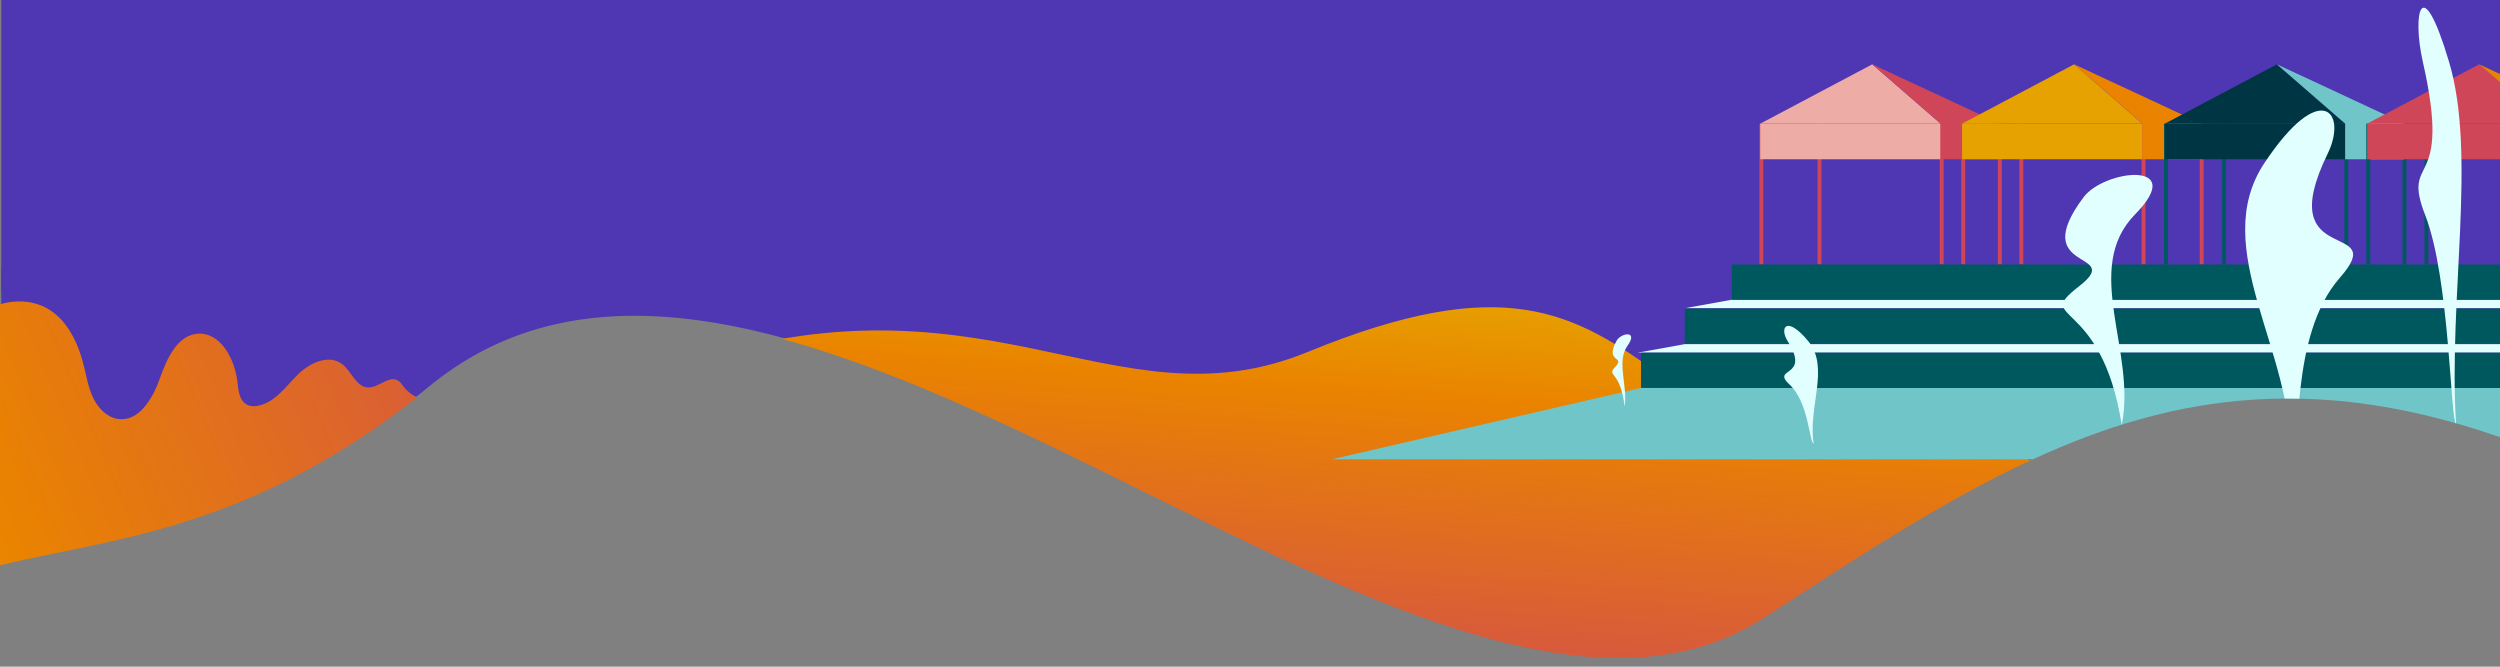 <svg xmlns="http://www.w3.org/2000/svg" xmlns:xlink="http://www.w3.org/1999/xlink" width="1920" height="512" viewBox="0 0 1920 512">
  <rect x="0" y="0" width="1920" height="512" fill="#808080" stroke="none"/>
  <defs>
    <linearGradient id="linear-gradient" x1="0.5" y1="1" x2="0.5" gradientUnits="objectBoundingBox">
      <stop offset="0" stop-color="#e6a200"/>
      <stop offset="0.232" stop-color="#ea8300"/>
      <stop offset="1" stop-color="#cf4659"/>
    </linearGradient>
    <clipPath id="clip-path">
      <rect id="Rectangle_550" data-name="Rectangle 550" width="1920" height="512" transform="translate(0 1642)" fill="none" stroke="#707070" stroke-width="1"/>
    </clipPath>
    <clipPath id="clip-path-2">
      <path id="Subtraction_13" data-name="Subtraction 13" d="M0,663.479V0H2104V467.291c-12.635-4.937-25.271-9.459-37.558-13.437-12.121-3.926-24.256-7.437-36.065-10.436-11.643-2.958-23.316-5.505-34.7-7.573-11.207-2.035-22.464-3.667-33.46-4.848l-1.983-.209a428.137,428.137,0,0,0-43.6-2.261,410.422,410.422,0,0,0-52.173,3.338,428.307,428.307,0,0,0-50.093,9.561c-31.109,7.859-62.651,19.331-96.428,35.07-15.293,7.126-30.854,15.025-47.574,24.15-15.006,8.188-30.7,17.233-47.976,27.653-32.262,19.457-64.985,40.655-99.63,63.1l-.2.129-8.394,5.436a185.652,185.652,0,0,1-25.918,14,189.854,189.854,0,0,1-27.333,9.6,209.784,209.784,0,0,1-28.648,5.525,246.221,246.221,0,0,1-29.868,1.772,312.277,312.277,0,0,1-40.815-2.823,425.323,425.323,0,0,1-42.539-7.994c-13.942-3.326-28.763-7.513-44.05-12.442-14.3-4.611-29.555-10.051-45.349-16.169-14.726-5.7-29.915-11.977-46.437-19.176-14.736-6.419-30.212-13.439-47.313-21.459-31.8-14.916-64.646-31.167-96.406-46.884l-2.946-1.458-5.1-2.525c-33.72-16.681-66.692-32.91-99.375-48.074-36.946-17.144-69.143-30.862-98.428-41.939-16.733-6.33-32.982-11.966-48.295-16.75-16.358-5.112-32.3-9.458-47.38-12.915-15.939-3.655-31.5-6.451-46.24-8.311a360.249,360.249,0,0,0-44.875-2.941,286.952,286.952,0,0,0-41.881,2.984,244.661,244.661,0,0,0-40.186,9.414,228.958,228.958,0,0,0-38.29,16.538,239.542,239.542,0,0,0-36.2,24.358c-13.8,11.209-27.827,21.755-41.692,31.347-13.124,9.079-26.518,17.588-39.81,25.289-12.477,7.229-25.264,13.978-38.007,20.058-11.828,5.644-24.036,10.91-36.285,15.654a586.188,586.188,0,0,1-67.716,21.4c-21.554,5.485-42,9.662-61.778,13.7l-.013,0c-20.291,4.146-39.457,8.062-57.9,13-9.883,2.646-18.74,5.364-27.077,8.31a256.549,256.549,0,0,0-25.937,10.709,212.543,212.543,0,0,0-48.8,32.193,240.821,240.821,0,0,0-23.035,23.274A302.8,302.8,0,0,0,0,663.476Z" fill="#fff" stroke="#707070" stroke-width="1"/>
    </clipPath>
    <linearGradient id="linear-gradient-2" y1="0" y2="1" xlink:href="#linear-gradient"/>
    <clipPath id="clip-path-3">
      <rect id="Rectangle_120" data-name="Rectangle 120" width="1168.03" height="346.838" fill="none"/>
    </clipPath>
    <clipPath id="clip-path-4">
      <path id="Path_22" data-name="Path 22" d="M168.724,572.07c-.092,0-.174,0-.247,0-11.824-.3-23.992-7.529-26.893-18.707-2.724-10.474-9.942-3.124-6.895-13.517,3.774-12.871,1.233-31.067-17.164-29.69a26.544,26.544,0,0,0-5.731,1.159c-28.636,8.7-50.13-1.379-75.346-18.008-8.906-5.873-15.711-14.323-21.391-23.226C6.9,457.294.685,442.918.048,427.875Q0,426.832,0,425.785v-.405c.053-14.272,5.669-28.848,17.016-37.795,14.116-11.127,34.112-11.83,52.021-8.941,8.51,1.374,17.013,3.445,25.623,3s17.631-3.927,22.037-11.15c8.387-13.758-3.8-30.542-15.761-41.512s-25.762-25.466-20.472-40.619c5.75-16.484,29.242-18.5,46.3-13.327,6.935,2.1,15.3,4.681,20.273-1.87a12.708,12.708,0,0,0,2.045-4.44c3.542-13.237-4.6-25.87-9.678-38.356-4.866-11.974-5.519-28.476,5.953-34.866,7.869-4.382,19.9-2.952,23.968-10.842,3.848-7.466-2.585-18.957,4.452-23.723,1.761-1.191,3.963-1.525,6.028-2.08,17.4-4.665,25.158-24.964,24.818-42.553S198.6,81.276,200.645,63.8c2.534-21.6,16.451-40.181,29.3-57.794A17.482,17.482,0,0,1,235.9.761,17.24,17.24,0,0,1,237.536,0c3.475,107.156,60.876,212.664,61.093,318.719v1.2a262.872,262.872,0,0,1-3.492,42.872C283.779,430.808,231.1,499.821,217.931,568.11c-4.091,1.213-43.383,3.954-49.135,3.961Z" fill="url(#linear-gradient)"/>
    </clipPath>
  </defs>
  <g id="Mask_Group_43" data-name="Mask Group 43" transform="translate(0 -1642)" clip-path="url(#clip-path)">
    <g id="Group_359" data-name="Group 359" transform="translate(-98.321 693.119)">
      <g id="Group_348" data-name="Group 348" transform="translate(99.321 320.01)">
        <path id="Subtraction_1" data-name="Subtraction 1" d="M677.128,0h-.021a246.186,246.186,0,0,0-29.868,1.772A209.749,209.749,0,0,0,618.589,7.3a189.81,189.81,0,0,0-27.333,9.6,185.649,185.649,0,0,0-25.918,14l-7.079,4.585-1.477.956-.041.026C522.1,58.9,489.388,80.093,457.142,99.54c-17.279,10.421-32.974,19.467-47.981,27.657-16.719,9.124-32.283,17.025-47.581,24.154-33.781,15.742-65.327,27.215-96.439,35.077a428.475,428.475,0,0,1-50.1,9.562,410.423,410.423,0,0,1-52.173,3.339,428.1,428.1,0,0,1-43.6-2.262l-1.986-.209A482.984,482.984,0,0,1,60.5,187.2,587.579,587.579,0,0,1,0,169.615V298.524H1919V71.5c-14.335,3.444-28.992,6.439-44.51,9.61-19.778,4.042-40.229,8.221-61.778,13.705a586.163,586.163,0,0,0-67.716,21.4c-12.25,4.744-24.457,10.01-36.283,15.654-12.742,6.08-25.53,12.829-38.006,20.058-13.284,7.7-26.678,16.205-39.809,25.289-13.866,9.592-27.893,20.139-41.691,31.346a239.553,239.553,0,0,1-36.2,24.355,229.069,229.069,0,0,1-38.295,16.539,244.779,244.779,0,0,1-40.189,9.415,286.873,286.873,0,0,1-41.877,2.985,360.362,360.362,0,0,1-44.875-2.941c-14.744-1.86-30.3-4.657-46.24-8.311-15.081-3.458-31.022-7.8-47.379-12.914-15.312-4.785-31.56-10.42-48.293-16.75-29.29-11.08-61.486-24.8-98.426-41.939-32.662-15.155-65.646-31.389-99.379-48.076l-8.037-3.977-.01-.005c-31.764-15.718-64.608-31.972-96.39-46.877-17.1-8.019-32.573-15.038-47.311-21.459-16.523-7.2-31.713-13.472-46.435-19.176-15.791-6.118-31.048-11.559-45.348-16.171-15.282-4.929-30.1-9.116-44.049-12.444a425.317,425.317,0,0,0-42.537-8A312.24,312.24,0,0,0,677.128,0Z" transform="translate(1919 1133.247) rotate(180)" fill="#4f36b2"/>
        <path id="Subtraction_1-2" data-name="Subtraction 1" d="M533.2,0c-6.724,0-13.426.322-19.921.954a192.587,192.587,0,0,0-19.612,2.928,184.675,184.675,0,0,0-38.239,12.21L447.7,19.519l-1.623.72C414.061,34.45,383.821,47.872,354.04,60.29c-33.511,13.973-61.3,24.526-87.448,33.211-30.571,10.154-58.474,17.564-85.3,22.654-14.414,2.734-28.75,4.823-42.61,6.206-14.441,1.441-28.905,2.172-42.991,2.172a411.166,411.166,0,0,1-47.25-2.725A419.676,419.676,0,0,1,0,113.24V852.962H1919V224.943a222.979,222.979,0,0,1-21.12,13.35,211.779,211.779,0,0,1-21.227,10.27,232.475,232.475,0,0,1-43.233,13.087c-29.321,6.005-60.157,7.379-92.8,8.833h-.022c-20.162.9-41.01,1.827-63.144,3.872a586.242,586.242,0,0,0-70.233,10.546c-12.838,2.768-25.72,6.061-38.287,9.786-13.535,4.012-27.221,8.677-40.678,13.866-14.328,5.526-28.888,11.834-43.275,18.75-15.195,7.3-30.7,15.527-46.082,24.439a242.627,242.627,0,0,1-28.963,14.32,228.572,228.572,0,0,1-59.312,15.6,246.539,246.539,0,0,1-30.265,1.844c-7.906,0-16.048-.37-24.2-1.1-7.972-.714-16.183-1.793-24.406-3.206a375.327,375.327,0,0,1-49.361-12.171,513.536,513.536,0,0,1-49.972-18.912c-16.065-7.007-33.035-15.26-50.439-24.53-16.257-8.659-32.861-18.153-50.76-29.025-16.042-9.743-32.7-20.34-50.937-32.4-33.774-22.332-67.438-46.049-101.826-70.412l-9.16-6.492-.011-.008c-32.389-22.957-65.881-46.7-98.368-68.452-17.471-11.7-33.316-21.944-48.44-31.317-16.954-10.506-32.576-19.657-47.76-27.976-16.293-8.926-32.087-16.862-46.944-23.586A475.074,475.074,0,0,0,621.78,15.777a333.1,333.1,0,0,0-44.9-11.657c-7.435-1.353-14.837-2.385-22-3.067C547.555.355,540.261,0,533.2,0h0Z" transform="translate(0 0)" fill="#4f36b2"/>
      </g>
    </g>
    <g id="Mask_Group_34" data-name="Mask Group 34" transform="translate(-159.498 1519.521)" clip-path="url(#clip-path-2)">
      <path id="Path_553" data-name="Path 553" d="M0,93.456C237.042-11.808,346.124,116.682,491.977,44.542s201.854-45.119,273.629,0,173.86-40,260.2,27.647,160.88,8.357,226.25,64.924S1318,246.067,1318,246.067L805.459,352.289,144.671,289.55Z" transform="matrix(0.998, 0.07, -0.07, 0.998, 675.874, 313.912)" fill="url(#linear-gradient-2)"/>
      <g id="Group_366" data-name="Group 366" transform="translate(1182.468 128.373)" style="isolation: isolate">
        <path id="Line_182" data-name="Line 182" d="M1.5,108.168h-3V0h3Z" transform="translate(329.749 89.029)" fill="#cf4659"/>
        <path id="Line_183" data-name="Line 183" d="M1.5,108.168h-3V0h3Z" transform="translate(468.227 89.029)" fill="#cf4659"/>
        <path id="Line_184" data-name="Line 184" d="M1.5,108.168h-3V0h3Z" transform="translate(374.403 89.029)" fill="#cf4659"/>
        <path id="Line_185" data-name="Line 185" d="M1.5,108.168h-3V0h3Z" transform="translate(512.881 89.029)" fill="#cf4659"/>
        <rect id="Rectangle_113" data-name="Rectangle 113" width="138.478" height="27.344" transform="translate(328.885 89.073)" fill="#edaca6"/>
        <path id="Path_87" data-name="Path 87" d="M655.5,132.267l86.047-45.581,52.431,45.581Z" transform="translate(-326.615 -43.193)" fill="#edaca6"/>
        <path id="Path_88" data-name="Path 88" d="M827,86.686l52.431,45.537v27.389h45.407V132.266Z" transform="translate(-412.068 -43.193)" fill="#cf4659"/>
        <path id="Line_186" data-name="Line 186" d="M1.5,108.168h-3V0h3Z" transform="translate(484.784 89.029)" fill="#cf4659"/>
        <path id="Line_187" data-name="Line 187" d="M1.5,108.168h-3V0h3Z" transform="translate(623.262 89.029)" fill="#cf4659"/>
        <path id="Line_188" data-name="Line 188" d="M1.5,108.168h-3V0h3Z" transform="translate(529.438 89.029)" fill="#cf4659"/>
        <path id="Line_189" data-name="Line 189" d="M1.5,108.168h-3V0h3Z" transform="translate(667.916 89.029)" fill="#cf4659"/>
        <rect id="Rectangle_114" data-name="Rectangle 114" width="138.478" height="27.344" transform="translate(483.92 89.073)" fill="#e6a200"/>
        <path id="Path_89" data-name="Path 89" d="M964.5,132.267l86.047-45.581,52.431,45.581Z" transform="translate(-480.58 -43.193)" fill="#e6a200"/>
        <path id="Path_90" data-name="Path 90" d="M1136,86.686l52.431,45.537v27.389h45.407V132.266Z" transform="translate(-566.033 -43.193)" fill="#ea8300"/>
        <path id="Line_190" data-name="Line 190" d="M1.5,108.168h-3V0h3Z" transform="translate(640.501 89.029)" fill="#00585f"/>
        <path id="Line_191" data-name="Line 191" d="M1.5,108.168h-3V0h3Z" transform="translate(778.979 89.029)" fill="#00585f"/>
        <path id="Line_192" data-name="Line 192" d="M1.5,108.168h-3V0h3Z" transform="translate(685.155 89.029)" fill="#00585f"/>
        <path id="Line_193" data-name="Line 193" d="M1.5,108.168h-3V0h3Z" transform="translate(823.633 89.029)" fill="#00585f"/>
        <rect id="Rectangle_115" data-name="Rectangle 115" width="138.478" height="27.344" transform="translate(639.637 89.073)" fill="#003643"/>
        <path id="Path_91" data-name="Path 91" d="M1274.86,132.267l86.047-45.581,52.431,45.581Z" transform="translate(-635.223 -43.193)" fill="#003643"/>
        <path id="Path_92" data-name="Path 92" d="M1446.36,86.686l52.431,45.537v27.389H1544.2V132.266Z" transform="translate(-720.676 -43.193)" fill="#70c5c9"/>
        <path id="Line_194" data-name="Line 194" d="M1.5,108.168h-3V0h3Z" transform="translate(795.857 89.029)" fill="#00585f"/>
        <path id="Line_195" data-name="Line 195" d="M1.5,108.168h-3V0h3Z" transform="translate(934.335 89.029)" fill="#00585f"/>
        <path id="Line_196" data-name="Line 196" d="M1.5,108.168h-3V0h3Z" transform="translate(840.511 89.029)" fill="#00585f"/>
        <path id="Line_197" data-name="Line 197" d="M1.5,108.168h-3V0h3Z" transform="translate(978.989 89.029)" fill="#00585f"/>
        <rect id="Rectangle_116" data-name="Rectangle 116" width="138.478" height="27.344" transform="translate(794.993 89.073)" fill="#cf4659"/>
        <path id="Path_93" data-name="Path 93" d="M1584.5,132.267l86.047-45.581,52.431,45.581Z" transform="translate(-789.507 -43.193)" fill="#cf4659"/>
        <path id="Path_94" data-name="Path 94" d="M1756,86.686l52.431,45.537v27.389h45.407V132.266Z" transform="translate(-874.96 -43.193)" fill="#ea8300"/>
        <path id="Path_95" data-name="Path 95" d="M576.125,447.033,540,453.556h860.971l36.125-6.523Z" transform="translate(-269.065 -222.743)" fill="#e1ffff"/>
        <path id="Path_96" data-name="Path 96" d="M504.125,515.033,468,521.555h860.971l36.125-6.523Z" transform="translate(-233.19 -256.625)" fill="#e1ffff"/>
        <path id="Path_97" data-name="Path 97" d="M237.319,582.033,0,636.847H860.971l237.318-54.814Z" transform="translate(0 -290.009)" fill="#70c5c9"/>
        <rect id="Rectangle_117" data-name="Rectangle 117" width="860.971" height="27.094" transform="translate(237.319 264.93)" fill="#00585f"/>
        <rect id="Rectangle_118" data-name="Rectangle 118" width="860.971" height="27.094" transform="translate(270.935 231.063)" fill="#00585f"/>
        <rect id="Rectangle_119" data-name="Rectangle 119" width="860.971" height="27.094" transform="translate(307.06 197.197)" fill="#00585f"/>
        <g id="Group_68" data-name="Group 68" transform="translate(0 0)">
          <g id="Group_67" data-name="Group 67" clip-path="url(#clip-path-3)">
            <path id="Path_98" data-name="Path 98" d="M1432.314,422.836c3.2-79.7-63.063-159.723-19.835-224.9s64.392-39.45,48.6-7.138c-43.674,89.333,49.219,49.758,9.457,95.058s-27.943,132.886-38.218,136.978" transform="translate(-696.475 -78.471)" fill="#e1ffff"/>
            <path id="Path_99" data-name="Path 99" d="M1691.9,319.785c-6.046-96.718,16.065-206.293-5.355-278.1s-28.472-36.613-20.139,0c23.04,101.224-17,69.569,1.828,117.739s19.254,157.212,23.666,160.365" transform="translate(-828.621 -0.001)" fill="#e1ffff"/>
            <path id="Path_100" data-name="Path 100" d="M714.893,577.51c-4.743-27.365,12.6-58.367-4.2-78.684s-22.337-10.359-15.8,0c18.075,28.639-13.338,19.683,1.434,33.312s15.1,44.481,18.566,45.373" transform="translate(-344.912 -242.674)" fill="#e1ffff"/>
            <path id="Path_101" data-name="Path 101" d="M1164.082,447.982c11.568-56.222-30.74-119.919,10.246-161.663s-23.581-34.5-39.527-13.212c-44.087,58.842,32.531,40.441-3.5,68.442s16.988,6.882,32.779,106.433" transform="translate(-557.562 -127.569)" fill="#e1ffff"/>
            <path id="Path_102" data-name="Path 102" d="M438.489,555.515c2.455-16.25-6.525-34.661,2.175-46.726s-5.006-9.97-8.39-3.819c-9.358,17.007,6.905,11.688-.743,19.782s3.606,1.989,6.958,30.763" transform="translate(-213.717 -249.151)" fill="#e1ffff"/>
          </g>
        </g>
      </g>
      <g id="Group_370" data-name="Group 370" transform="matrix(0.391, 0.921, -0.921, 0.391, 545.651, 191.899)" style="isolation: isolate">
        <g id="Group_23" data-name="Group 23" transform="translate(0)" clip-path="url(#clip-path-4)" style="isolation: isolate">
          <path id="Path_21" data-name="Path 21" d="M0,606.165,428.465,721.981l172.5-606.165L172.5,0Z" transform="translate(-151.166 -74.955)" fill="url(#linear-gradient)"/>
        </g>
      </g>
      <path id="Path_554" data-name="Path 554" d="M0,93.456C293.085-11.808,427.958,116.682,608.3,44.542s249.578-45.119,338.323,0,214.965-40,321.721,27.647,198.916,8.357,279.742,64.924,81.526,108.955,81.526,108.955L995.893,352.289,178.875,289.55Z" transform="matrix(0.996, -0.087, 0.087, 0.996, 520.137, 503.558)" fill="url(#linear-gradient-2)"/>
    </g>
  </g>
</svg>
